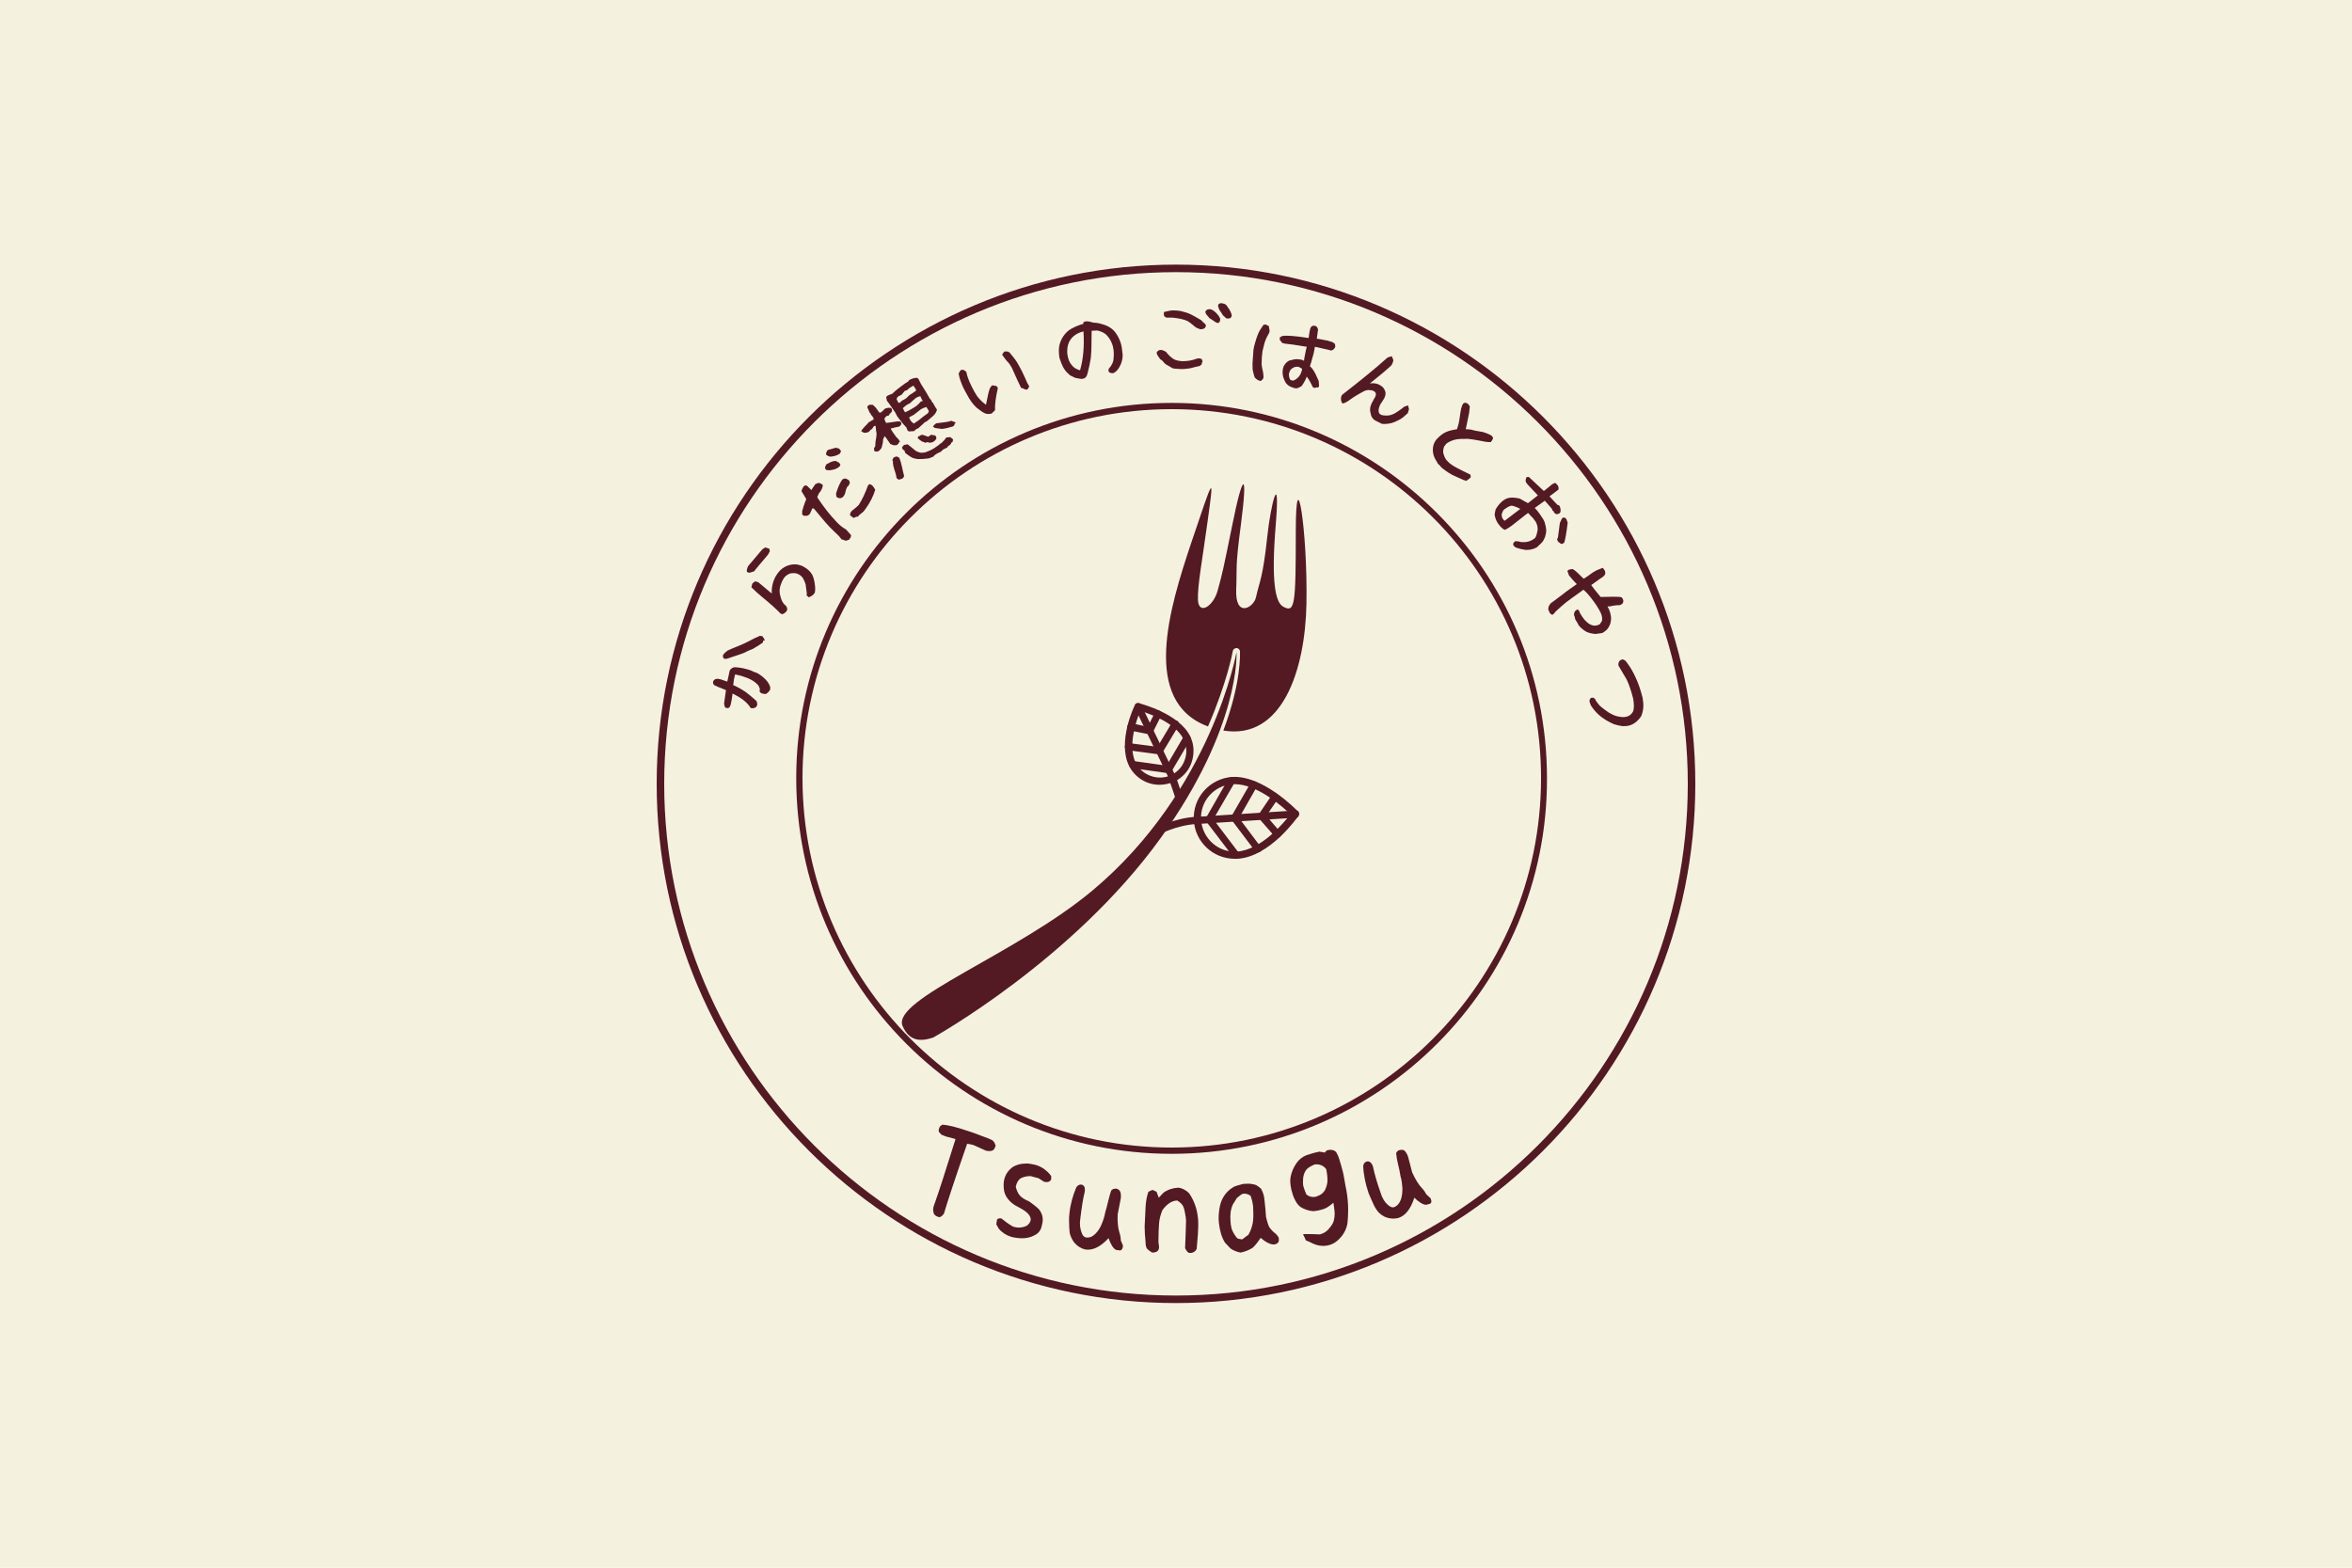 <?xml version="1.0" encoding="utf-8"?>
<!-- Generator: Adobe Illustrator 27.7.0, SVG Export Plug-In . SVG Version: 6.00 Build 0)  -->
<svg version="1.1" id="レイヤー_1" xmlns="http://www.w3.org/2000/svg" xmlns:xlink="http://www.w3.org/1999/xlink" x="0px"
	 y="0px" viewBox="0 0 750 500" style="enable-background:new 0 0 750 500;" xml:space="preserve">
<style type="text/css">
	.st0{fill:#F5F1DF;}
	.st1{fill:#531A24;}
</style>
<rect y="0" class="st0" width="750" height="500"/>
<g>
	<path class="st1" d="M373.6,130.5c-64.9,0-117.7,52.8-117.7,117.7S308.8,366,373.6,366s117.8-52.9,117.8-117.8
		C491.4,183.2,438.6,130.5,373.6,130.5z M373.6,368c-66,0-119.7-53.7-119.7-119.8s53.7-119.7,119.7-119.7s119.7,53.7,119.7,119.7
		C493.5,314.2,439.7,368,373.6,368z"/>
	<path class="st1" d="M375,86.8c-90,0-163.2,73.2-163.2,163.2S285,413.2,375,413.2S538.2,340,538.2,250S465,86.8,375,86.8z
		 M375,415.6c-91.3,0-165.6-74.3-165.6-165.6S283.7,84.4,375,84.4S540.6,158.7,540.6,250S466.3,415.6,375,415.6z"/>
	<g>
		<path class="st1" d="M245.6,219.9c-0.3,0.6-0.7,1-1.3,1.4c-0.4,0.1-0.8,0-1.2-0.1c-0.2-0.1-0.4-0.1-0.5-0.2l-0.4-0.5l0.1-0.8
			l-0.4-1c-0.6-0.7-1.3-1.3-2.2-1.8c-0.9-0.5-1.9-0.9-3.2-1.3c-0.6-0.2-1.3-0.3-2.1-0.5c-0.3,1.1-0.5,2.2-0.6,3.4
			c1.8,0.8,3.1,1.6,4.1,2.3c0.9,0.7,1.9,1.5,3,2.5c0.1,0.1,0.2,0.2,0.4,0.4l0.2,1l-0.3,0.7l-0.4,0.3c-0.5,0.2-0.9,0.2-1.2,0.2
			l-0.4-0.3l-0.3-0.5c-1.1-1.4-2.8-2.7-5.3-3.9c-0.2,1.6-0.4,2.8-0.6,3.5c-0.2,0.9-0.7,1.3-1.3,1.1c-0.2,0-0.3-0.1-0.5-0.2
			c-0.2-0.4-0.3-0.9-0.3-1.3l0.6-4.2l-2.5-1l-1.3-0.6c-0.3-0.4-0.4-0.7-0.3-1.1c0-0.1,0.1-0.3,0.3-0.5c0.5-0.5,1.2-0.5,2.2-0.2
			l2,0.7c0.2-0.9,0.5-2.1,0.8-3.6c0.4-0.6,1-1,1.7-1c1.4,0.1,2.6,0.3,3.6,0.6c0.9,0.2,1.7,0.5,2.4,0.9c0.8,0.2,1.4,0.5,1.9,0.9
			c0.5,0.3,1.1,0.8,1.8,1.5c0.7,0.7,1.2,1.5,1.5,2.4L245.6,219.9z M243.9,204.3l-0.5,0l-0.1,0.3l0,0.3c-0.8,0.6-1.9,1.3-3.3,2.1
			l-0.8,0.3l-0.9,0.4c-0.5,0.4-2.5,1.1-5.9,2.2c-0.5,0.2-1,0.3-1.5,0.2l-0.4-0.6l0.1-0.7c0.4-0.5,0.9-0.9,1.4-1.3
			c0.8-0.4,1.6-0.7,2.3-1c2.1-0.8,4.2-1.8,6.2-2.9l0.7-0.3l1.1-0.5l0.8,0.1l0.5,0.7l0.2,0.5L243.9,204.3z"/>
	</g>
	<g>
		<path class="st1" d="M244.9,176.9c-2.6,3.1-4.1,4.8-4.4,5.3l-0.6,0.2l-0.3,0.1c-0.5,0.2-0.9,0.2-1.3,0l-0.2-0.4
			c0.1-0.5,0.2-1.1,0.5-1.6l4.5-5.3l0.9-0.6l1.3,0.4l0.2,0.8L244.9,176.9z M259.2,189.8c-0.5,0.3-0.9,0.6-1.3,0.7l-0.7-0.6
			c0.1-0.4,0.1-0.8,0-1.2c-0.1-0.9-0.2-1.7-0.3-2.3c-0.2-0.6-0.4-1.2-0.8-1.9c-0.3-0.5-0.8-1-1.4-1.3c-0.5-0.3-1-0.4-1.5-0.4
			c-0.5,0-1,0-1.5,0.2c-0.9,0.4-1.6,1-2.1,2c-0.2,0.4-0.4,0.8-0.6,1.4c-0.3,0.8-0.4,1.5-0.4,2.2c0,0.7,0.2,1.5,0.5,2.4
			c0.3,0.9,0.8,1.7,1.5,2.2l0.4,0.7l0,0.7c-0.3,0.6-0.8,1-1.5,1.3l-0.6-0.2c-1.2-1.3-3.2-3.1-6-5.4c-1-0.8-2.1-1.8-3.3-3
			c0.1-0.4,0.2-0.8,0.3-1.2l0.9-0.7l1,0.3c2.4,2,3.8,3.2,4.3,3.6c-0.1-1.9,0.3-3.7,1.2-5.4c0.4-0.7,0.9-1.4,1.5-2
			c0.8-0.8,1.8-1.4,3-1.7c1.2-0.3,2.3-0.3,3.4,0.1c0.4,0.1,0.9,0.3,1.3,0.6c1.1,0.6,1.9,1.4,2.5,2.4c0.3,0.6,0.6,1.5,0.8,2.8
			c0.2,1.3,0.2,2.3,0,3L259.2,189.8z"/>
	</g>
	<g>
		<path class="st1" d="M270.8,172.1l-0.8,0.3l-0.6,0c-0.3-0.2-0.6-0.3-1.1-0.4c-0.4-0.7-1.2-1.5-2.3-2.5c-0.9-0.8-1.8-1.8-2.7-2.8
			c-0.9-1-1.9-2.3-3.1-3.7l-0.6-0.7c-0.2-0.2-0.4-0.2-0.6-0.1c-0.4,1-0.7,1.6-0.9,1.9l-0.7,0.4l-1.1,0l-0.5-0.4l0-1.1
			c0.2-0.8,0.6-2.1,1.3-3.8c-0.5-0.9-1-1.7-1.5-2.5c0-0.4,0.2-0.8,0.4-1.1c0.1-0.2,0.2-0.3,0.2-0.4c0.2-0.2,0.5-0.4,0.8-0.4
			c0.2,0.1,0.5,0.2,0.7,0.5c0.3,0.2,0.6,0.6,1,1l1.3-1.9l1-0.4c0.5,0.1,1,0.3,1.4,0.7c-0.1,0.9-0.5,1.8-1.3,2.7l-0.5,1.2
			c1,1.5,2,2.9,3,4.2c1,1.3,2.1,2.5,3.2,3.7c0.7,0.7,1.1,1.1,1.4,1.3c0.6,0.5,1.1,0.8,1.5,1c0.6,0.6,1.1,1.2,1.7,1.9l-0.1,0.6
			L270.8,172.1z M267.7,148.8c-0.7,0.6-1.6,1-2.6,1.1l-0.5,0.1l-1.1-0.1c-0.3-0.2-0.4-0.5-0.4-0.9l0.4-0.9c0.7-0.4,1.4-0.8,2.2-1
			l0.8-0.1l1.1,0.6l0.4,0.6L267.7,148.8z M267.8,144.7c-0.8,0.5-1.6,0.8-2.6,0.9c-0.4,0.1-0.8,0-1.2-0.2l-0.6-0.4
			c0-0.6,0.2-1.1,0.6-1.5l2.5-0.7l1.1,0.3l0.6,0.8L267.8,144.7z M268,158.9c-0.5,0-0.9-0.1-1.3-0.5l-0.1-1c0.3-1,0.6-1.8,0.9-2.5
			c0.3-0.7,0.7-1.4,1.1-2l0.8-0.3c0.5,0.1,1,0.3,1.4,0.7l0.2,0.7l-0.4,0.9l-0.3,0.2c-0.4,0.6-0.6,1.2-0.7,1.8
			c-0.1,0.6-0.4,1.2-0.9,1.7L268,158.9z M275.4,163.1l-0.8,0.7c-0.3,0.2-0.6,0.4-0.8,0.7c-0.1,0.1-0.2,0.2-0.2,0.3l-0.5,0l-0.9,0.4
			l-1.1-0.8c-0.1-0.5,0.1-1,0.4-1.3c0-0.1,0.2-0.2,0.3-0.3c0.9-0.7,1.6-1.3,2-1.7c1.1-1.7,2.1-3.8,3-6.3l0.5-0.4
			c0.4,0.1,0.7,0.3,1,0.6c0.3,0.4,0.6,0.8,0.8,1.2c-0.3,1-0.7,2-1.2,3c-0.5,1-1.1,2-1.9,3.1L275.4,163.1z"/>
	</g>
	<g>
		<path class="st1" d="M285.9,142l-1,0l-1-0.4c-0.2-0.3-0.5-0.7-0.9-1.3c-0.4-0.6-0.7-1-0.9-1.2l-0.5,1c0,0.8-0.2,1.8-0.5,2.8
			l-0.7,0.8c-0.4,0.3-0.7,0.4-1.1,0.3l-0.5-0.1l-0.1-0.9l0.4-0.7c0-0.9,0.1-1.8,0.3-2.7c0.1-0.7,0.2-1.3,0-2l-0.2-1.8l-0.5,0.1
			c-0.3,0.5-0.6,0.8-0.7,1l-0.3,0.1l-0.4,0.5l-0.4,0.3c-0.5,0.2-1,0.3-1.5,0.2l-0.8-0.5c0.3-0.5,0.7-1,1.2-1.5
			c0.3-0.3,0.8-0.8,1.3-1.4l0.5-0.2l0.2-0.2l0.8-0.4l-0.1-0.6l-0.8-1l-0.1-0.3l-0.3-0.3l-0.2-0.5l-0.5-1.1l0-0.4l0.6-0.5l1.1,0
			c0.5,0.4,1,0.9,1.4,1.5c0.2,0.3,0.5,0.7,0.7,1l0.7-0.1l0.1-0.3l0.3-0.1c0.1-0.2,0.3-0.4,0.5-0.6c0.1-0.1,0.2-0.1,0.3-0.2
			c0.5-0.2,1.1-0.3,1.8-0.2l0.2,0.2l0.2,0.8l-0.5,0.7l-0.3,0.1c0,0.3-0.1,0.4-0.3,0.6c0,0-0.1,0.1-0.3,0.1l-0.4,0.1l-0.3,0.3
			l-0.4,0.5c0.1,0.5,0.3,1,0.6,1.4c0.8-0.1,2-0.3,3.6-0.5c0.2,0,0.3,0,0.4,0c0.1,0,0.2,0,0.3,0l0.5,0.4l0,0.5
			c-0.2,0.4-0.4,0.6-0.8,0.8c-0.7,0.1-1.6,0.3-2.6,0.6c0.4,0.7,0.8,1.4,1.3,2c0.2,0.3,0.4,0.5,0.5,0.7c0.3,0.3,0.7,0.6,0.9,1
			c0.1,0.2,0.2,0.3,0.3,0.4l-0.4,0.4l-0.1,0.3L285.9,142z M292.8,136.6c-0.3,0.1-0.6,0.2-0.9,0.5l-0.4,0.4l-1.7,0.1l-0.4-0.3l-0.4-1
			c-0.7-0.7-1.3-1.4-1.9-2.2c-0.3-0.4-0.5-0.7-0.7-0.9c-0.4-0.5-0.6-1-0.9-1.6c-0.7-1-1.3-1.9-2-2.9l-0.7-0.9l-0.2-1
			c0-0.2,0.1-0.4,0.4-0.6c0.4-0.2,0.9-0.4,1.5-0.6c0.9-0.9,1.9-1.7,3-2.5c0.6-0.5,1.4-1,2.2-1.5l0.1-0.3c0.8-0.5,1.7-0.8,2.6-0.8
			c0.2,0.1,0.4,0.2,0.5,0.4c0.1,0.1,0.1,0.2,0.1,0.2l0.7,1.4c0.9,1.4,1.9,3,2.9,4.8l0.3,0.2l0.2,0.6l0.4,0.4
			c0.2,0.4,0.6,1.1,1.1,1.9l0.2,0.2c-0.2,0.8-0.6,1.5-1.3,2.1c-0.5,0.4-1.1,0.9-2,1.7l-0.5,0.2l-2.2,2L292.8,136.6z M286.6,153
			l-0.7-0.5c-0.1-0.8-0.3-1.6-0.6-2.4c-0.3-0.8-0.5-1.7-0.6-2.5l0.1-0.3l-0.2-0.4l0-0.3l0.3-0.6c0.4-0.3,0.8-0.4,1.2-0.4l0.2,0.2
			l0.4,0.1c0.4,0.9,0.7,1.9,0.9,2.9c0.2,0.9,0.4,1.9,0.7,3c-0.1,0.4-0.3,0.7-0.7,0.9L286.6,153z M289.9,126.1c0.4-0.3,0.9-0.6,1.5-1
			l0.2-0.2l0.4-0.1l0.1-0.5l-0.8-1.3c-0.4,0.2-0.8,0.4-1.2,0.7c-0.2,0.1-0.5,0.4-0.8,0.7l-0.8,0.3l-1,1.2l-1,0.5
			c-0.3,0.2-0.5,0.5-0.6,0.9l0.6,1.2c0.2,0,0.4-0.1,0.6-0.2c0.1-0.1,0.2-0.1,0.2-0.2l0.3-0.3c0.5-0.2,0.9-0.5,1.4-0.8
			C289.3,126.7,289.6,126.4,289.9,126.1z M302.1,142.7c-0.6,0.3-1,0.5-1.4,0.7l-0.7,0.7c-0.8,0.3-1.5,0.7-2.1,1.2l-0.2,0.3l-1.5,0.6
			c-0.2,0-0.5,0-0.8,0.1c-0.3,0-0.7,0-1.1,0.1c-0.1,0-0.2,0-0.3,0c-0.1,0-0.2,0-0.4,0c-1,0.1-2-0.1-2.9-0.5c-0.7-0.4-1.3-0.9-2-1.4
			l-0.3-0.8l-0.5-0.3l-0.1-0.3l-0.2-0.3l0.3-0.5l0.4-0.4c0.2,0,0.6-0.1,1.1-0.2c0.5,0.4,1.2,0.9,2,1.6c0.6,0.6,1.3,0.9,2.2,1.1
			c0.7,0,1.3,0,1.9-0.3c0.6-0.2,1.2-0.5,1.8-0.8s1.2-0.8,2.1-1.4l0.4-0.4l0.3-0.1l1-1l0.7-0.9c0.5,0,0.9,0,1.2-0.1l0.9,0.7l-0.1,0.8
			l-0.2,0.1c-0.2,0.1-0.3,0.3-0.4,0.6l-0.5,0.5l-0.4,0.2L302.1,142.7z M294.3,127.9c-0.4-0.5-0.6-1-0.8-1.5c-0.4,0-0.9,0.2-1.4,0.5
			c-0.2,0.2-0.7,0.6-1.3,1.1l-0.6,0.6c-0.4,0.2-0.9,0.4-1.4,0.8c-0.4,0.3-0.7,0.6-0.9,0.8c0.3,0.6,0.5,1,0.7,1.3
			c0.5-0.2,1.1-0.5,1.8-0.9c0.5-0.3,1-0.6,1.5-0.9c0.7-0.5,1.3-1.1,1.8-1.7L294.3,127.9z M295.9,131.8l0.3-0.7l-0.8-1.3
			c-0.6,0.2-1.2,0.4-1.7,0.7c-1,0.8-1.8,1.4-2.3,1.8l-1.5,0.8c0.1,0.4,0.3,0.8,0.6,1.2c0.1,0.2,0.3,0.3,0.4,0.4l0.5,0.4
			c0.7-0.5,1.3-0.9,1.6-1.1c0.4-0.3,0.9-0.7,1.5-1.2L295.9,131.8z M296.3,141.2l-0.5-0.2l-0.7,0.2l-0.8-0.3l-0.3-0.1
			c-0.5-0.3-1-0.7-1.4-1.1l0.3-0.6l0.3,0c0.3-0.3,0.7-0.5,1.1-0.4l1.7,0.6l0.7-0.5c0.2-0.2,0.5-0.2,0.7,0l0.6,0l0.5,0.4l0.1,0.7
			c-0.3,0.5-0.7,0.9-1.2,1.1C297.3,141.1,296.8,141.2,296.3,141.2z M300.3,136.8l-2.2-0.3l-0.6-0.5c0.3-0.4,0.7-0.8,1.1-1l2.4-0.3
			c0.8-0.1,1.6-0.2,2.3-0.5l1.4,0.5c0,0.2-0.1,0.4-0.3,0.5c0,0.3-0.2,0.6-0.5,0.8C302.6,136.4,301.4,136.7,300.3,136.8z"/>
	</g>
	<g>
		<path class="st1" d="M314,131.8c-0.8-0.4-1.6-1-2.5-1.7c-0.9-0.8-1.7-1.8-2.5-3.1c-0.9-1.6-1.7-3-2.2-4.2c-0.6-1.5-1-2.7-1.1-3.7
			l0.3-0.5c0.1-0.3,0.3-0.5,0.5-0.6c0.2-0.1,0.4-0.1,0.8,0l0.3,0.2c0.2,0.1,0.4,0.2,0.6,0.6c0.1,0.7,0.4,1.7,0.9,2.9
			c0.5,1.1,1,2.1,1.6,3.2c0.6,1.1,1.1,1.8,1.6,2.3c0.7,0.8,1.4,1.4,2.1,1.9l0.8-3.8l0.2-0.7c0.2-0.8,0.5-1.3,1-1.7l1.3,0.2l0.5,0.6
			c-0.7,3.1-1,5.5-0.9,7.1c-0.2,0.3-0.6,0.6-1.1,1.1C315.4,132.1,314.7,132.1,314,131.8z M326.6,124.1l-0.3-0.2l-0.7-0.2
			c-0.9-1.8-1.7-3.6-2.5-5.4l-0.5-1.1c-0.5-0.8-0.9-1.5-1.5-2c-0.5-0.6-1-1.3-1.5-2l0.1-0.4l0.6-0.7l1,0l0.6,0.3l0.9,1.1
			c0.6,0.7,1.3,1.6,2,2.9c0.7,1.2,1.4,2.6,2.1,4.2c0.3,0.7,0.5,1.2,0.7,1.6l0.6,1c-0.2,0.5-0.4,0.9-0.8,1.1L326.6,124.1z"/>
	</g>
	<g>
		<path class="st1" d="M353.5,118.5l0-0.8l0.7-0.9c0.6-0.9,0.9-1.7,0.9-2.6c0.1-1.1,0.1-2.1-0.1-3.1c-0.3-1.7-1-3-2-4.1
			c-0.7-0.8-1.8-1.3-3.1-1.6l-1.8,0.1c0,3.1-0.1,5.2-0.1,6.4c-0.1,1.2-0.1,2.2-0.3,3c-0.1,0.8-0.4,2.1-0.8,3.8l-0.2,0.7
			c-0.2,0.8-0.7,1.3-1.4,1.4c-0.4,0.1-1.1,0-2-0.2c-0.3,0-1-0.3-2.1-0.9c-0.7-0.6-1.4-1.3-1.9-2.1c-0.5-0.8-1-2-1.5-3.6
			c-0.2-1.6-0.2-2.8,0-3.8c0.2-0.9,0.6-2,1.3-3c0.7-1,1.5-1.8,2.6-2.4c1.1-0.6,2.3-1.1,3.7-1.5l0.1-0.5l0.3-0.2
			c0.7-0.2,1.4-0.1,2.1,0.1l0.7,0.2c1.4,0,2.7,0.4,4.1,0.9c1.4,0.6,2.4,1.4,3.1,2.4c0.9,1.3,1.6,2.8,1.9,4.5
			c0.1,0.8,0.2,1.6,0.3,2.5c0,1.3-0.3,2.5-0.9,3.6c-0.5,1-1.1,1.7-2,2.2C354.3,119.1,353.8,118.9,353.5,118.5z M345.5,105.7
			c-1.7,0.4-3,1.2-3.9,2.3s-1.3,2.5-1.3,4.2c0,0.6,0.1,1.1,0.2,1.5c0.2,1.1,0.6,2,1.3,2.8c0.6,0.8,1.5,1.3,2.6,1.6
			C345.4,114.7,345.8,110.6,345.5,105.7z"/>
	</g>
	<g>
		<path class="st1" d="M371.6,116.1l-1.1-1.2l-0.5-0.3c-0.4-0.5-0.7-1-0.9-1.3c-0.2-0.3-0.3-0.7-0.2-1.1l0.4-0.3
			c0.2-0.2,0.5-0.3,0.9-0.3c0.2,0,0.5,0.1,0.8,0.2l0.8,0.4c0.6,0.8,1.3,1.5,2.1,2.1c0.8,0.6,1.8,0.8,3.1,0.9c1.5,0,3.1-0.2,4.6-0.8
			c0.4-0.1,0.7-0.1,0.8-0.1c0.1,0,0.2,0,0.4,0.1l0.4,0.1l0.3,0.8c-0.2,0.2-0.3,0.5-0.3,0.9l-0.6,0.5c-0.3,0.1-0.9,0.2-1.7,0.4
			c-0.6,0.2-1.4,0.4-2.5,0.5c-0.4,0.1-1,0.1-1.8,0.1c-0.9,0-1.7-0.1-2.6-0.2L371.6,116.1z M382.7,105c-0.6-0.2-1.2-0.4-1.8-0.9
			c-1.1-1-1.9-1.5-2.2-1.7c-1.3-0.6-2.9-0.9-4.9-1.1l-1.9,0l-0.7-0.5l-0.1-0.9l0.1-0.4l1.8-0.4c0.4-0.1,0.8-0.1,1.4-0.1
			c0.7,0,1.4,0.1,2.1,0.2c1.2,0.3,2.3,0.6,3.3,1.1c1,0.5,2,1.1,3.2,1.8l0.9,0.9c0.5,0.3,0.7,0.7,0.6,1.1l-0.3,0.5
			c-0.4,0.3-0.8,0.4-1.3,0.4L382.7,105z M386.2,101.8l-0.5-0.3l-1.1-1.3c-0.1-0.3-0.2-0.6-0.3-0.7l0.5-0.7l0.8-0.2
			c0.9,0,1.9,0.7,2.9,2c0.3,0.4,0.5,0.8,0.6,1.1c0,0.9-0.3,1.3-0.8,1.3c-0.2,0-0.4-0.1-0.6-0.2L386.2,101.8z M390,100.6l-0.7-1.1
			c-0.5-0.6-0.8-1.3-0.9-2.1l0.2-0.4c0.2-0.2,0.5-0.3,0.8-0.3c0.2,0,0.4,0,0.6,0.1c0.6,0.1,1.1,0.4,1.4,1c0.9,1.2,1.3,2.2,1.4,2.9
			l-0.3,0.6c-0.2,0.2-0.5,0.3-0.9,0.3c-0.1,0-0.3,0-0.6-0.1L390,100.6z"/>
	</g>
	<g>
		<path class="st1" d="M399.4,115.8c0.1-1.5,0.2-2.9,0.3-4.2c0.1-0.8,0.3-1.5,0.5-2.2c0.5-1.8,1-3.1,1.5-4c0.3-0.4,0.7-1.1,1.2-1.8
			l0.7-0.1l1,0.5l0.2,1.2c0.1,0.2,0,0.5,0,0.7c-0.1,0.3-0.3,0.7-0.5,1c-0.5,0.9-1,2-1.3,3.4c-0.1,0.3-0.2,0.8-0.4,1.6
			c-0.2,1.3-0.3,2.7-0.3,4.1c0,0.6,0.2,1.6,0.5,2.9l0.1,1.1c0,0.2,0,0.3,0,0.4c-0.1,0.5-0.4,0.8-0.9,1.1c-0.2,0-0.3,0-0.4-0.1
			c-0.5-0.1-1-0.5-1.5-1c-0.2-0.6-0.4-1.2-0.5-1.8C399.4,118.1,399.4,117.1,399.4,115.8z M412.5,123.7c-1.4-0.4-2.4-1.1-2.9-2.4
			l-0.4-1c-0.3-1.1-0.3-2.3,0.1-3.4c0.4-0.8,1-1.5,1.8-1.9l1.7-0.4c0.8-0.1,1.6,0,2.1,0.1c0.4,0.1,0.7,0.2,0.9,0.4l0.1-0.7
			c0.1-0.4,0.2-1,0.3-1.6c0.1-0.6,0.3-1.4,0.5-2.2c-3.7-0.6-5.7-0.9-6.1-0.9c-0.4,0-1-0.1-1.7-0.3l-0.8-1l0-0.8l0.7-0.4
			c1.1-0.3,4-0.1,8.5,0.6c0.1-1.1,0.3-2.1,0.5-3c0.3-0.8,0.8-1,1.4-0.9c0.5,0,0.9,0.4,1.1,1.2l-0.4,2.9c1.3,0.2,2.2,0.4,2.7,0.5
			c0.5,0.1,0.8,0.1,0.9,0.2l1.4,0.4l0.8,0.6l0.1,0.9c-0.3,0.7-0.7,1.1-1.4,1.2l-0.6-0.2l-4.5-1c-0.2,1.1-0.4,2.3-0.8,3.5
			c-0.2,0.9-0.5,1.8-0.8,2.7c0.6,0.5,1.2,1.3,1.8,2.5l1,2.2l0.1,1.2c0,0.2,0,0.3,0,0.5c-0.1,0.3-0.3,0.4-0.5,0.4
			c-0.1,0-0.2-0.1-0.2-0.1c-0.3,0.2-0.6,0.2-0.8,0.2c-0.2,0-0.3-0.1-0.5-0.3c-0.5-1.1-1.1-2.2-1.9-3.3c-0.4,1.1-1,2.2-1.7,3.1
			l-0.8,0.4c-0.3,0.2-0.7,0.3-1.1,0.2C413,123.9,412.8,123.8,412.5,123.7z M412.4,121.4c1.4-0.6,2.3-1.6,2.7-3.2
			c0.1-0.2,0.1-0.4,0.1-0.6l-1.1-0.6c-0.7-0.1-1.4,0-1.9,0.4c-0.6,0.3-0.9,0.8-1.1,1.5c0,0.2-0.1,0.3-0.1,0.4c0,0.7,0.1,1.3,0.5,1.9
			L412.4,121.4z"/>
	</g>
	<g>
		<path class="st1" d="M438.9,134.3c-0.7-0.3-1.1-0.7-1.4-1.2c-0.3-0.4-0.4-1.1-0.6-2c-0.1-0.8,0.1-1.7,0.6-2.7
			c0.2-0.3,0.4-0.7,0.6-1.1c0.1-0.1,0.2-0.3,0.3-0.5c0.3-0.5,0.4-1,0.3-1.3c-0.1-0.4-0.3-0.6-0.7-0.8c-0.4-0.2-1-0.3-1.6-0.3
			c-0.6,0-1.2,0.2-1.7,0.5c-1.9,1-3.5,2-4.8,3c-0.6,0.4-1.2,0.7-1.8,0.8c-0.3-0.4-0.5-0.9-0.5-1.4c0-0.6,0.1-1,0.4-1.4
			c5.8-4.5,10.6-8.4,14.5-11.9l1.3-0.4l0.5,1.2c0,0.5-0.2,1-0.6,1.7c-0.8,0.8-3.1,2.8-6.9,5.8c1.2-0.2,2.3,0,3.2,0.5
			c0.5,0.3,0.9,0.6,1.2,1s0.5,0.9,0.6,1.3c0.1,0.7-0.1,1.4-0.5,2.1c-0.1,0.1-0.2,0.4-0.5,0.8c-0.2,0.3-0.4,0.6-0.6,0.9
			c-0.4,0.8-0.6,1.5-0.6,2.1c0,0.6,0.3,1.1,0.8,1.3c0.3,0.1,0.6,0.2,1,0.2c0.9,0.1,1.7,0,2.3-0.2c0.6-0.2,1.2-0.5,1.6-0.8
			c0.5-0.3,0.7-0.5,0.9-0.6c0.6-0.4,1.1-0.8,1.6-1.2l1.2-0.4l0.3,1.2l-0.4,1.3l-0.7,0.6c-0.5,0.5-1,0.9-1.5,1.2
			c-0.5,0.3-1.1,0.6-2,1c-1.2,0.5-2.5,0.7-4,0.6C439.9,134.8,439.3,134.5,438.9,134.3z"/>
	</g>
	<g>
		<path class="st1" d="M458.2,147.3c-0.6-0.9-1-1.7-1.2-2.7c-0.3-1.8,0.1-3.3,1.1-4.5c0.1-0.1,0.3-0.3,0.5-0.5
			c0.8-0.8,1.6-1.4,2.5-1.8c0.9-0.4,2.1-0.7,3.5-0.9c0.4-1.2,0.7-2.4,0.8-3.3c0.1-0.9,0.3-2,0.5-3.2c0.2-0.8,0.4-1.3,0.7-1.7
			c0.5-0.4,1-0.3,1.6,0.2l0.5,0.7c-0.1,1.1-0.2,2.2-0.5,3.4l-0.8,3.9c1,0,1.9,0.1,2.7,0.4l2.8,0.5c1.3,0.4,2.2,0.8,2.8,1.2l0.4,0.6
			c0,0.4-0.3,0.9-0.7,1.4c-0.7,0-1.2,0-1.7-0.1l-2.1-0.4c-0.5-0.1-1.1-0.2-1.7-0.3c-1.2-0.2-2.2-0.3-3-0.2c-2.1-0.1-3.9,0.3-5.4,1.3
			c-0.2,0.1-0.4,0.3-0.6,0.6c-0.2,0.2-0.4,0.5-0.5,0.8c-0.2,0.8-0.3,1.5-0.1,2c0.2,0.8,0.5,1.4,0.9,2l1.1,1.1
			c0.8,0.6,1.6,1.1,2.4,1.5c0.8,0.4,1.9,1,3.2,1.6l1,0.5l0.1,0.8l-0.5,0.5l-1,0.7c-0.4-0.2-0.6-0.3-0.8-0.3l-3.1-1.4
			c-1.1-0.5-2.3-1.3-3.6-2.3c-0.4-0.4-0.8-0.7-1-1.1C458.7,148.2,458.4,147.8,458.2,147.3z"/>
	</g>
	<g>
		<path class="st1" d="M482.8,174.2c-0.5-0.6-0.3-1.1,0.4-1.6c0.7,0,1.3,0.1,1.9,0.3l1.3,0c1.1-0.1,2.1-0.5,3.1-1.3
			c0.4-0.6,0.6-1.4,0.8-2.4c0.1-1-0.1-1.9-0.6-2.8l-0.9-1.2c-0.5-0.5-1-1-1.5-1.6c-0.3,0.2-0.9,0.6-1.6,1.2c-1,0.8-2.2,1.7-3.7,2.9
			c-0.7,0.5-1.4,1-2.2,1.3c-0.7-0.4-1.4-1-2-1.9c-0.2-0.3-0.4-0.5-0.4-0.6c-0.5-0.9-0.7-1.7-0.8-2.4l0.3-1.6c0.7-1.2,1.4-2,2.2-2.7
			c0.3-0.2,0.6-0.4,0.9-0.6c0.8-0.4,1.5-0.5,2.2-0.5c0.7,0,1.5,0.1,2.4,0.3l2.1,1.2c0.1,0,0.3,0.1,0.5,0.3l3.2-2.5l-3.2-3.4
			l-0.4-0.5c-0.4-0.4-0.4-1-0.1-1.8c0.3-0.2,0.6-0.3,0.9-0.1c1.1,1,2.6,2.4,4.7,4.4c1.3-1,2.2-1.8,2.7-2.2l0.9-0.4
			c0.3,0.2,0.6,0.5,0.9,0.9c0.2,0.5,0.3,0.9,0.1,1.3l-2.8,2.1l2.5,2.7l0.6,0.2c0.4,0.6,0.5,1.3,0.4,2.1l-0.3,0.4
			c-0.3,0.2-0.6,0.3-1,0.3c-0.3-0.1-0.5-0.3-0.7-0.5c-0.1-0.1-0.2-0.3-0.2-0.5l-0.4-0.2l-0.1-0.5l-2.3-2.6l-3.2,2.3
			c0.5,0.5,1,1.1,1.5,1.8c0.5,0.7,0.9,1.3,1.2,1.8c0.4,0.6,0.6,1.4,0.8,2.3c0.2,1,0.2,1.8,0,2.5c-0.1,0.6-0.3,1.1-0.5,1.5
			c-0.2,0.4-0.4,0.8-0.8,1.2c-0.4,0.4-0.9,0.9-1.6,1.5c-1.1,0.6-2.2,0.8-3.4,0.8c-1.4-0.2-2.5-0.5-3.3-0.8
			C483,174.4,482.9,174.3,482.8,174.2z M484.8,162.3c-1.6-0.8-2.6-1.1-3-1c-0.7,0.2-1.3,0.6-1.9,1c-0.2,0.2-0.4,0.3-0.5,0.4
			l-0.5,1.1c-0.1,0.7,0,1.3,0.4,1.8c0.2,0.2,0.3,0.4,0.5,0.5L484.8,162.3z M496.8,171.4l0.6-4.6l0.7-1.5c0.5-0.4,1-0.3,1.4,0.3
			l0.4,1.1c-0.4,3.4-0.8,5.5-1.1,6.4l-0.7,0.4c-0.3,0-0.5-0.1-0.8-0.4c-0.2-0.1-0.4-0.3-0.5-0.4c-0.1-0.2-0.2-0.4-0.3-0.7
			L496.8,171.4z"/>
	</g>
	<g>
		<path class="st1" d="M493.9,193.3l0.5-0.8c1.5-1.1,2.8-2.1,4-3c1.2-1,2.7-2,4.4-3.2c-0.9-0.9-1.7-1.8-2.5-2.8l-0.5-1.4
			c0.2-0.2,0.3-0.3,0.5-0.4c0.3-0.1,0.7-0.2,1.2-0.2c0.8,0.4,1.9,1.5,3.5,3.1c0.7-0.4,1.5-1,2.6-1.8c0.6-0.4,1.2-0.8,2-1.1
			c0.5-0.2,1-0.4,1.5-0.6l0.7,1l0.1,0.8l-0.2,0.5c-0.3,0.4-0.8,0.8-1.5,1.2l-2.8,2c0.3,0.5,1.3,1.7,3,3.8c3.3-0.1,5.3-0.1,6.3,0
			l0.5,0.2l0.3,0.5c0.2,0.4,0.2,0.9-0.1,1.4l-0.8,0.5c-1,0-2.1,0.1-3.2,0.4l-0.8,0l0.4,0.8c0.4,0.9,0.6,1.7,0.7,2.4
			c0.1,0.7,0,1.5-0.2,2.3c-0.3,0.8-0.7,1.5-1.1,1.9c-0.4,0.4-0.9,0.8-1.5,1.1l-1.4,0.2c-0.3,0-0.6,0.1-0.7,0.1
			c-1.1-0.1-2-0.3-2.7-0.6c-0.7-0.3-1.3-0.8-1.9-1.3c-0.5-0.5-0.9-0.9-1-1.3l-0.9-1.5c-0.1-0.6-0.2-1-0.4-1.3l0.1-0.8
			c0.2-0.5,0.5-0.8,1-1l0.3,0.1c0.2,0.2,0.3,0.5,0.4,0.7c0.1,0.1,0.1,0.3,0.1,0.3c0.7,1.2,1.4,2.2,2.1,2.8c0.7,0.7,1.4,1,2.1,1.2
			c0.6,0.1,1.2,0,1.7-0.2c0.1,0,0.3-0.1,0.5-0.3l0.6-0.9c0.2-0.7,0.1-1.5-0.3-2.5c-0.7-1.5-1.8-3.2-3.3-5.1c-0.8-1-1.5-1.8-2.3-2.4
			l-1.1,0.8c-1.9,1.4-3.4,2.4-4.4,3.2c-1,0.8-2.1,1.8-3.3,2.9c-0.4,0.5-0.7,0.9-1.1,1.1c-0.5-0.2-0.8-0.5-1-1l-0.1-0.3
			C493.6,194.5,493.7,193.9,493.9,193.3z"/>
	</g>
	<g>
		<path class="st1" d="M507,224.2l-0.1-0.3c-0.1-0.5,0-0.9,0.4-1.3l0.7-0.1c0.5,0.2,0.8,0.6,0.9,1c0.5,0.7,1,1.4,1.6,1.9
			c0.6,0.5,1.4,1.1,2.4,1.8c1,0.6,2,1.1,3,1.3c1,0.2,1.9,0.3,2.7,0.1c0.9-0.2,1.6-0.7,2.1-1.6c0.4-0.9,0.4-2.3,0.1-4.1
			c-0.3-1.3-0.7-2.6-1.2-4c-0.5-1.4-1-2.5-1.5-3.2l-2-3.4c-0.1-0.5,0-1,0.3-1.5c0.4-0.3,0.7-0.5,1.1-0.5l0.8,0.4
			c1.1,1.4,2,2.8,2.7,4.2c0.7,1.4,1.5,3.2,2.1,5.2c0.3,0.9,0.5,1.8,0.7,2.5c0.2,1.2,0.3,2.3,0.2,3.2c-0.1,0.9-0.3,1.8-0.7,2.7
			c-1.2,1.7-2.6,2.7-4.2,3c-0.5,0.1-1.1,0.1-1.7,0.1c-0.8-0.1-1.7-0.3-2.7-0.6c-0.7-0.3-1.5-0.7-2.4-1.2c-0.8-0.5-1.5-1-2-1.4
			c-1.1-0.9-2.1-2-3-3.4L507,224.2z"/>
	</g>
	<path class="st1" d="M297.6,330.9c0,0,44.5-24.7,72.5-63.6c25.6-35.6,24.2-59.3,24.2-59.3s-7.9,44.1-45.8,75.9
		c-24.3,20.4-64.2,34.8-60.7,43.3C289.9,332.1,293.5,332.3,297.6,330.9"/>
	<path class="st1" d="M385.2,231.7c6-13.8,7.9-23.8,7.9-24c0.1-0.6,0.6-1,1.2-1c0.6,0,1.1,0.5,1.1,1.1c0,0.6,0.5,9.8-5.3,25.2
		c18.6,3.1,26.1-18.9,26.5-40.5c0.4-23.3-3.4-47-3.4-23.1c0,23.9-0.3,26.1-4,24.1c-2.5-1.3-3.9-7.9-2.4-26c1.5-18.6-1.6-6.8-2.7,3.7
		c-1.4,13.2-2.5,14.3-3.6,19.3c-0.7,3.3-6.7,6.8-6.3-2.6c0.3-6.9-0.4-6.3,1.5-20.6c2.3-17.6,0.6-16.7-2.8,0.4
		c-3,14.7-3,14.7-4.6,20.6c-1.4,5.2-6.1,8-6.3,3c-0.2-4.4,1.5-13.4,3.1-25.2c2.1-15.2,2-14.4-5.2,6.9
		C372.8,194.2,363.8,223.7,385.2,231.7"/>
	<path class="st1" d="M369.7,250.3c-4.1,0-7.9-2.4-9.7-6.1c-3.7-7.6,1.6-18.9,1.9-19.3l1.3-0.6c0.5,0.1,12.8,3.3,16.3,10.5
		c1.3,2.6,1.4,5.5,0.5,8.3c-0.9,2.7-2.9,4.9-5.5,6.2C373,249.9,371.4,250.3,369.7,250.3 M363.6,226.7c-1.1,2.7-4.1,11-1.5,16.5
		c2,4.1,7.2,6,11.4,4c2-1,3.6-2.7,4.3-4.9c0.8-2.1,0.6-4.5-0.4-6.5C374.9,230.5,366.4,227.6,363.6,226.7z"/>
	<path class="st1" d="M373.9,249.3c-0.4,0-0.8-0.2-1-0.7l-11-22.8c-0.3-0.6,0-1.3,0.5-1.5c0.6-0.3,1.3,0,1.5,0.5l11,22.8
		c0.3,0.6,0,1.3-0.5,1.5C374.3,249.3,374.1,249.3,373.9,249.3"/>
	<path class="st1" d="M366.4,234.2l-6-1.2c-0.6-0.1-1-0.7-0.9-1.4c0.1-0.6,0.7-1,1.4-0.9l5.1,1.1l2.3-4.6c0.3-0.6,1-0.8,1.5-0.5
		c0.6,0.3,0.8,1,0.5,1.5l-2.7,5.4L366.4,234.2"/>
	<path class="st1" d="M369.6,240.6l-9.9-1.3c-0.6-0.1-1.1-0.7-1-1.3c0.1-0.6,0.6-1.1,1.3-1l9.1,1.2l4.7-7.9c0.3-0.5,1-0.7,1.6-0.4
		c0.5,0.3,0.7,1,0.4,1.6l-5.1,8.5L369.6,240.6"/>
	<path class="st1" d="M372.5,246.6L361,245c-0.6-0.1-1.1-0.7-1-1.3c0.1-0.6,0.7-1.1,1.3-1l10.7,1.5l5.5-9.4c0.3-0.5,1-0.7,1.6-0.4
		c0.5,0.3,0.7,1,0.4,1.6l-5.9,10L372.5,246.6"/>
	<path class="st1" d="M376,255.6c-0.5,0-0.9-0.3-1.1-0.8l-2.1-6.2c-0.2-0.6,0.1-1.3,0.7-1.5c0.6-0.2,1.3,0.1,1.5,0.7l2.1,6.2
		c0.2,0.6-0.1,1.3-0.7,1.5C376.3,255.5,376.1,255.6,376,255.6"/>
	<path class="st1" d="M393.7,273.9c-6.9,0-12.6-5.4-13-12.2c-0.5-7.2,5-13.4,12.2-13.9c9.8-0.6,20.5,10.5,21,11l0.1,1.5
		c-0.4,0.5-9.1,13-19.4,13.6C394.3,273.9,394,273.9,393.7,273.9 M393.7,250.1c-0.2,0-0.4,0-0.7,0c-5.9,0.4-10.4,5.5-10,11.4
		c0.4,5.9,5.5,10.5,11.4,10.1c7.8-0.5,15-9.2,17.1-11.9C409.1,257.4,401,250.1,393.7,250.1z"/>
	<path class="st1" d="M381.9,262.8c-0.6,0-1.1-0.5-1.1-1.1c0-0.6,0.4-1.2,1.1-1.2l31.2-2c0.7-0.1,1.2,0.4,1.2,1.1
		c0,0.6-0.4,1.2-1.1,1.2L381.9,262.8L381.9,262.8"/>
	<path class="st1" d="M407.4,267.2c-0.3,0-0.6-0.1-0.9-0.4l-5-5.7l-0.1-1.4l4.2-6.2c0.4-0.5,1.1-0.7,1.6-0.3
		c0.5,0.4,0.7,1.1,0.3,1.6l-3.7,5.4l4.4,5.1c0.4,0.5,0.4,1.2-0.1,1.6C407.9,267.1,407.6,267.2,407.4,267.2"/>
	<path class="st1" d="M401.1,271.9c-0.3,0-0.7-0.2-0.9-0.5l-7.4-9.8l-0.1-1.3l6.1-10.6c0.3-0.6,1-0.7,1.6-0.4c0.6,0.3,0.7,1,0.4,1.6
		l-5.7,10l6.9,9.2c0.4,0.5,0.3,1.2-0.2,1.6C401.5,271.8,401.3,271.9,401.1,271.9"/>
	<path class="st1" d="M394.3,273.9c-0.3,0-0.7-0.2-0.9-0.4l-8.7-11.4l-0.1-1.3l7.1-12.4c0.3-0.6,1-0.7,1.6-0.4
		c0.6,0.3,0.7,1,0.4,1.6l-6.8,11.7l8.2,10.8c0.4,0.5,0.3,1.2-0.2,1.6C394.8,273.8,394.5,273.9,394.3,273.9"/>
	<path class="st1" d="M368.5,266.6c-0.4,0-0.8-0.2-1-0.6c-0.3-0.6-0.1-1.3,0.4-1.6c0.3-0.1,6.5-3.6,13.8-3.9
		c0.6-0.1,1.2,0.5,1.2,1.1c0,0.6-0.5,1.2-1.1,1.2c-6.7,0.3-12.8,3.6-12.8,3.7C368.9,266.5,368.7,266.6,368.5,266.6"/>
	<g>
		<path class="st1" d="M297.7,386.8c-0.2-0.7-0.2-1.5,0.1-2.3l0.4-1.1c1.3-3.6,3.4-10.3,6.5-20.1c-1.1-0.3-2-0.6-2.6-0.7
			c-0.5-0.1-1.1-0.4-1.9-0.7l-0.8-0.9c-0.1-0.4-0.1-0.8,0.1-1.2c0-0.1,0.1-0.3,0.3-0.6l0.7-0.5c1.8,0.1,4.6,0.8,8.4,2.1l1.5,0.5
			l4.8,1.8l1.3,0.6l0.6,0.7l0.4,1l-0.4,1c-0.5,0.7-1.4,0.9-2.7,0.6l-4-1.8c-0.6-0.2-1.3-0.3-2-0.4c-4.1,11.8-6.5,19.2-7.4,22.3
			c-0.7,0.9-1.3,1.3-1.9,1C298.3,387.8,297.8,387.4,297.7,386.8z"/>
	</g>
	<g>
		<path class="st1" d="M318.5,391.9l-0.8-1.4l0.2-1.4c0.1-0.4,0.6-0.6,1.4-0.5c1.1,0.9,2.3,1.8,3.7,2.6c1.5,0.5,2.9,0.4,4.3-0.2
			c0.8-0.5,1.3-1.2,1.4-2.1c-0.1-0.9-0.6-1.6-1.3-2.2c-0.7-0.6-1.5-1.1-2.1-1.4c-0.7-0.4-1.1-0.6-1.3-0.7c-0.9-0.5-1.8-1.2-2.6-2.2
			c-0.8-1-1.2-2.1-1.3-3.2c-0.1-1-0.1-2,0.1-2.9c0.4-1.7,1.3-3.1,2.9-4.2c1-0.5,1.9-0.8,2.7-0.9c0.8-0.1,1.5-0.1,2.1-0.1
			c0.6,0.1,1.3,0.2,2.2,0.4c1.1,0.3,2.1,0.8,2.9,1.4c0.8,0.6,1.6,1.3,2.2,2.2l0,1.1c-0.4,0.7-1,0.9-1.8,0.8c-0.2,0-0.4-0.1-0.5-0.1
			c-0.6-0.4-1.2-0.8-1.7-1.1l-2.6-0.7c-1.3,0-2.3,0.3-3.1,0.7c-0.8,0.5-1.3,1.4-1.6,2.7c0.3,1.2,0.7,2.1,1.3,2.8
			c0.6,0.7,1.6,1.3,3,1.9c1.1,0.8,2.2,1.6,3.1,2.5c1.1,1.4,1.5,3,1,4.8c-0.2,1.4-0.8,2.5-1.9,3.2c-1.2,0.7-2.4,1.1-3.6,1.2
			c-1.2,0.1-2.6,0-4.3-0.4C320.9,394,319.5,393.1,318.5,391.9z"/>
	</g>
	<g>
		<path class="st1" d="M342.4,396.1c-0.7-1-1.1-2-1.3-2.9c-0.1-1-0.2-2.2-0.2-3.7c0-0.2,0-0.5,0-1l0.1-1.3c0.3-3.1,1.1-5.9,2.2-8.5
			c0.4-0.6,0.9-0.9,1.5-0.9c1,0.1,1.4,0.9,1.2,2.3c-0.6,2.4-1,5.2-1.4,8.5c-0.3,1.8-0.1,3.3,0.5,4.8c0.3,0.8,0.8,1.2,1.4,1.3
			c0.1,0,0.3,0,0.5,0c0.8,0,1.6-0.4,2.4-1.2c0.8-0.8,1.5-1.8,2-3.1c0.5-1.2,0.9-2.4,1.1-3.6c0.4-1.3,0.7-2.6,1-3.8
			c0.3-1.2,0.6-2.4,1-3.4c0.5-0.4,0.9-0.5,1.4-0.5c0.4,0,0.8,0.2,1.2,0.6c0.4,0.5,0.5,1.3,0.4,2.5l-1,5.1c-0.1,2.4,0.1,4.3,0.5,5.6
			c0.3,0.9,0.5,1.8,0.5,2.7l0.7,1.7c-0.1,1.1-0.5,1.6-1.2,1.5c-0.1,0-0.2-0.1-0.5-0.1c-0.8,0.1-1.6-0.8-2.4-2.5l-0.5-1.3
			c-2.6,2.8-5.1,4-7.5,3.6C344.8,398.2,343.5,397.5,342.4,396.1z"/>
	</g>
	<g>
		<path class="st1" d="M377.9,398.1l0.2-5.2l0.1-3.7l-0.1-1c-0.2-1.3-0.4-2.4-0.7-3.2c-0.3-0.8-1-1.5-2-2.1c-1.6,0-3.2,1-4.7,3
			c-0.6,1.4-1,2.9-1.1,4.3c-0.1,1.4-0.2,3.4-0.2,5.9l0.2,1.6c0,1.2-0.7,1.8-2.2,1.8c-0.5-0.3-1.1-0.7-1.7-1.3
			c-0.3-0.6-0.4-1.2-0.4-2c-0.2-1.9-0.3-3.6-0.3-5l0.3-6.3c0.1-1.8,0.4-3.4,0.9-4.8l1.3-0.6l1.3,0.6l0.7,1.9l1.5-1.6
			c1.4-1,3-1.5,4.7-1.6c1.2,0.1,2.4,0.7,3.5,1.8c1.9,2.8,2.9,6.1,2.9,9.8c0,2-0.2,4.6-0.5,7.9c-0.5,1-1.3,1.4-2.4,1.3
			C378.9,399.6,378.4,399.1,377.9,398.1z"/>
	</g>
	<g>
		<path class="st1" d="M392.4,398.2l-0.3-0.3l-1.5-1.6c-1-1.6-1.6-3.6-1.9-6.1c-0.2-1.4-0.1-2.9,0.1-4.4c0.2-1.5,0.6-2.8,1.3-4
			c0.7-1.2,1.7-2.3,3.2-3.2c0.5-0.3,1.6-0.6,3.1-1c1.1-0.1,2-0.1,2.6,0c0.6,0.1,1.2,0.2,1.6,0.4c0.4,0.2,0.9,0.6,1.5,1.1
			c0.5,0.9,0.8,1.7,1,2.7l0.2,1.7c0.2,1.6,0.3,3.2,0.4,4.6l0.2,0.8c0.2,0.9,0.5,1.6,0.7,2.2c0.3,0.6,0.9,1.3,1.7,2
			c0.6,0.4,1,0.9,1.4,1.5c0,0.1,0.1,0.4,0.1,0.6c0.1,1-0.4,1.5-1.4,1.7l-0.5,0c-1.1-0.1-2.4-0.8-3.9-2.1c-0.8,1.2-1.6,2.3-2.6,3.2
			c-1.1,0.7-2.4,1.2-3.8,1.5C394.5,399.3,393.4,398.9,392.4,398.2z M398.1,393.8c0.8-1.4,1.2-2.7,1.4-3.9c0.2-1.2,0.2-2.7,0.1-4.5
			c0-0.5,0-0.9-0.1-1.2c-0.1-0.8-0.3-1.7-0.7-2.8c-0.7-0.5-1.4-0.7-2-0.7c-0.3,0-0.6,0.1-0.9,0.2l-1.5,1.2c-0.4,0.6-0.8,1.3-1.3,2.1
			c-0.4,0.9-0.6,1.8-0.7,2.6c-0.1,0.8-0.1,1.8,0,3c0,0.3,0.1,1,0.3,2c0.4,1.1,1,2.2,1.8,3.1c0.3,0.2,0.9,0.3,1.6,0.4L398.1,393.8z"
			/>
	</g>
	<g>
		<path class="st1" d="M416.4,395.6c-0.2-0.6-0.5-1.2-0.9-1.9l0.5-0.1c1.9,0,3.6,0,4.9,0.1c1.2-0.3,2.3-1,3.1-2.1
			c0.6-0.7,1.1-1.5,1.3-2.2c0.2-0.8,0.3-1.5,0.3-2.3c0-0.8-0.2-2-0.4-3.5c-0.8,0.7-1.5,1.2-2.2,1.6c-0.7,0.4-1.5,0.6-2.3,0.8
			c-0.4,0.1-1,0.2-1.9,0.3c-1.5-0.1-2.9-0.6-4.2-1.4c-0.7-0.6-1.3-1.4-1.7-2.3c-0.5-0.9-0.8-2-1.1-3.1c-0.4-1.8-0.5-3.2-0.2-4.4
			c0.3-1.4,0.9-2.8,1.8-4.1c0.9-1.3,2-2.1,3.3-2.6c1-0.3,1.9-0.6,2.7-0.8c0.6-0.1,1-0.2,1.3-0.3l1.8,0.3c0.2-0.4,0.5-0.7,1-0.8
			c1.1-0.2,2,0,2.6,0.7c0.4,0.7,0.7,1.3,0.9,2c0.5,1.6,0.9,3,1.2,4.2c0.3,1.1,0.5,2.7,0.9,4.8l0.2,0.9c0.4,2.3,0.6,4.4,0.6,6.4
			c0,1.8-0.1,3.1-0.2,4.1c-0.1,0.9-0.4,1.9-0.9,2.9l-0.6,1c-1.4,1.9-2.9,3-4.7,3.4c-1.8,0.4-3.7,0.1-5.7-1L416.4,395.6z
			 M422.5,379.6c0.5-1.1,0.8-2.1,0.8-3.1c0-1-0.1-2.2-0.4-3.6c-0.9-1.2-2.2-1.7-3.7-1.5c-1.2,0.5-2,1-2.5,1.5c-0.5,0.6-0.8,1.2-1,2
			c-0.2,0.7-0.2,1.4-0.2,2.3c0,0.3,0,0.7,0.1,1.1c0.2,0.7,0.5,1.6,1,2.7c0.9,0.7,1.9,0.9,2.9,0.7c0.1,0,0.4-0.1,0.8-0.3
			C421.2,381.1,421.9,380.5,422.5,379.6z"/>
	</g>
	<g>
		<path class="st1" d="M441.4,388c-1.1-0.6-1.9-1.3-2.4-2.1c-0.6-0.8-1.1-1.9-1.7-3.3c-0.1-0.2-0.2-0.5-0.4-0.9l-0.5-1.2
			c-1-3-1.6-5.8-1.7-8.6c0.1-0.7,0.4-1.2,1-1.4c0.9-0.3,1.6,0.2,2.1,1.5c0.5,2.4,1.3,5.2,2.4,8.3c0.5,1.7,1.3,3.1,2.5,4.1
			c0.7,0.6,1.3,0.8,1.9,0.6c0.1,0,0.2-0.1,0.4-0.2c0.7-0.4,1.3-1.1,1.7-2.2c0.4-1.1,0.5-2.3,0.5-3.6c-0.1-1.3-0.2-2.6-0.6-3.8
			c-0.2-1.4-0.5-2.7-0.8-3.9c-0.3-1.2-0.5-2.4-0.6-3.5c0.2-0.5,0.6-0.9,1.1-1c0.4-0.1,0.8-0.1,1.3,0c0.5,0.3,1,1,1.4,2.1l1.3,5
			c1,2.2,2,3.8,2.9,4.8c0.7,0.7,1.2,1.4,1.6,2.2l1.4,1.3c0.4,1,0.3,1.6-0.4,1.8c-0.1,0-0.2,0.1-0.5,0.1c-0.7,0.4-1.8,0-3.3-1.2
			l-1-0.9c-1.2,3.7-2.9,5.8-5.2,6.5C444.4,388.8,442.9,388.7,441.4,388z"/>
	</g>
</g>
</svg>
